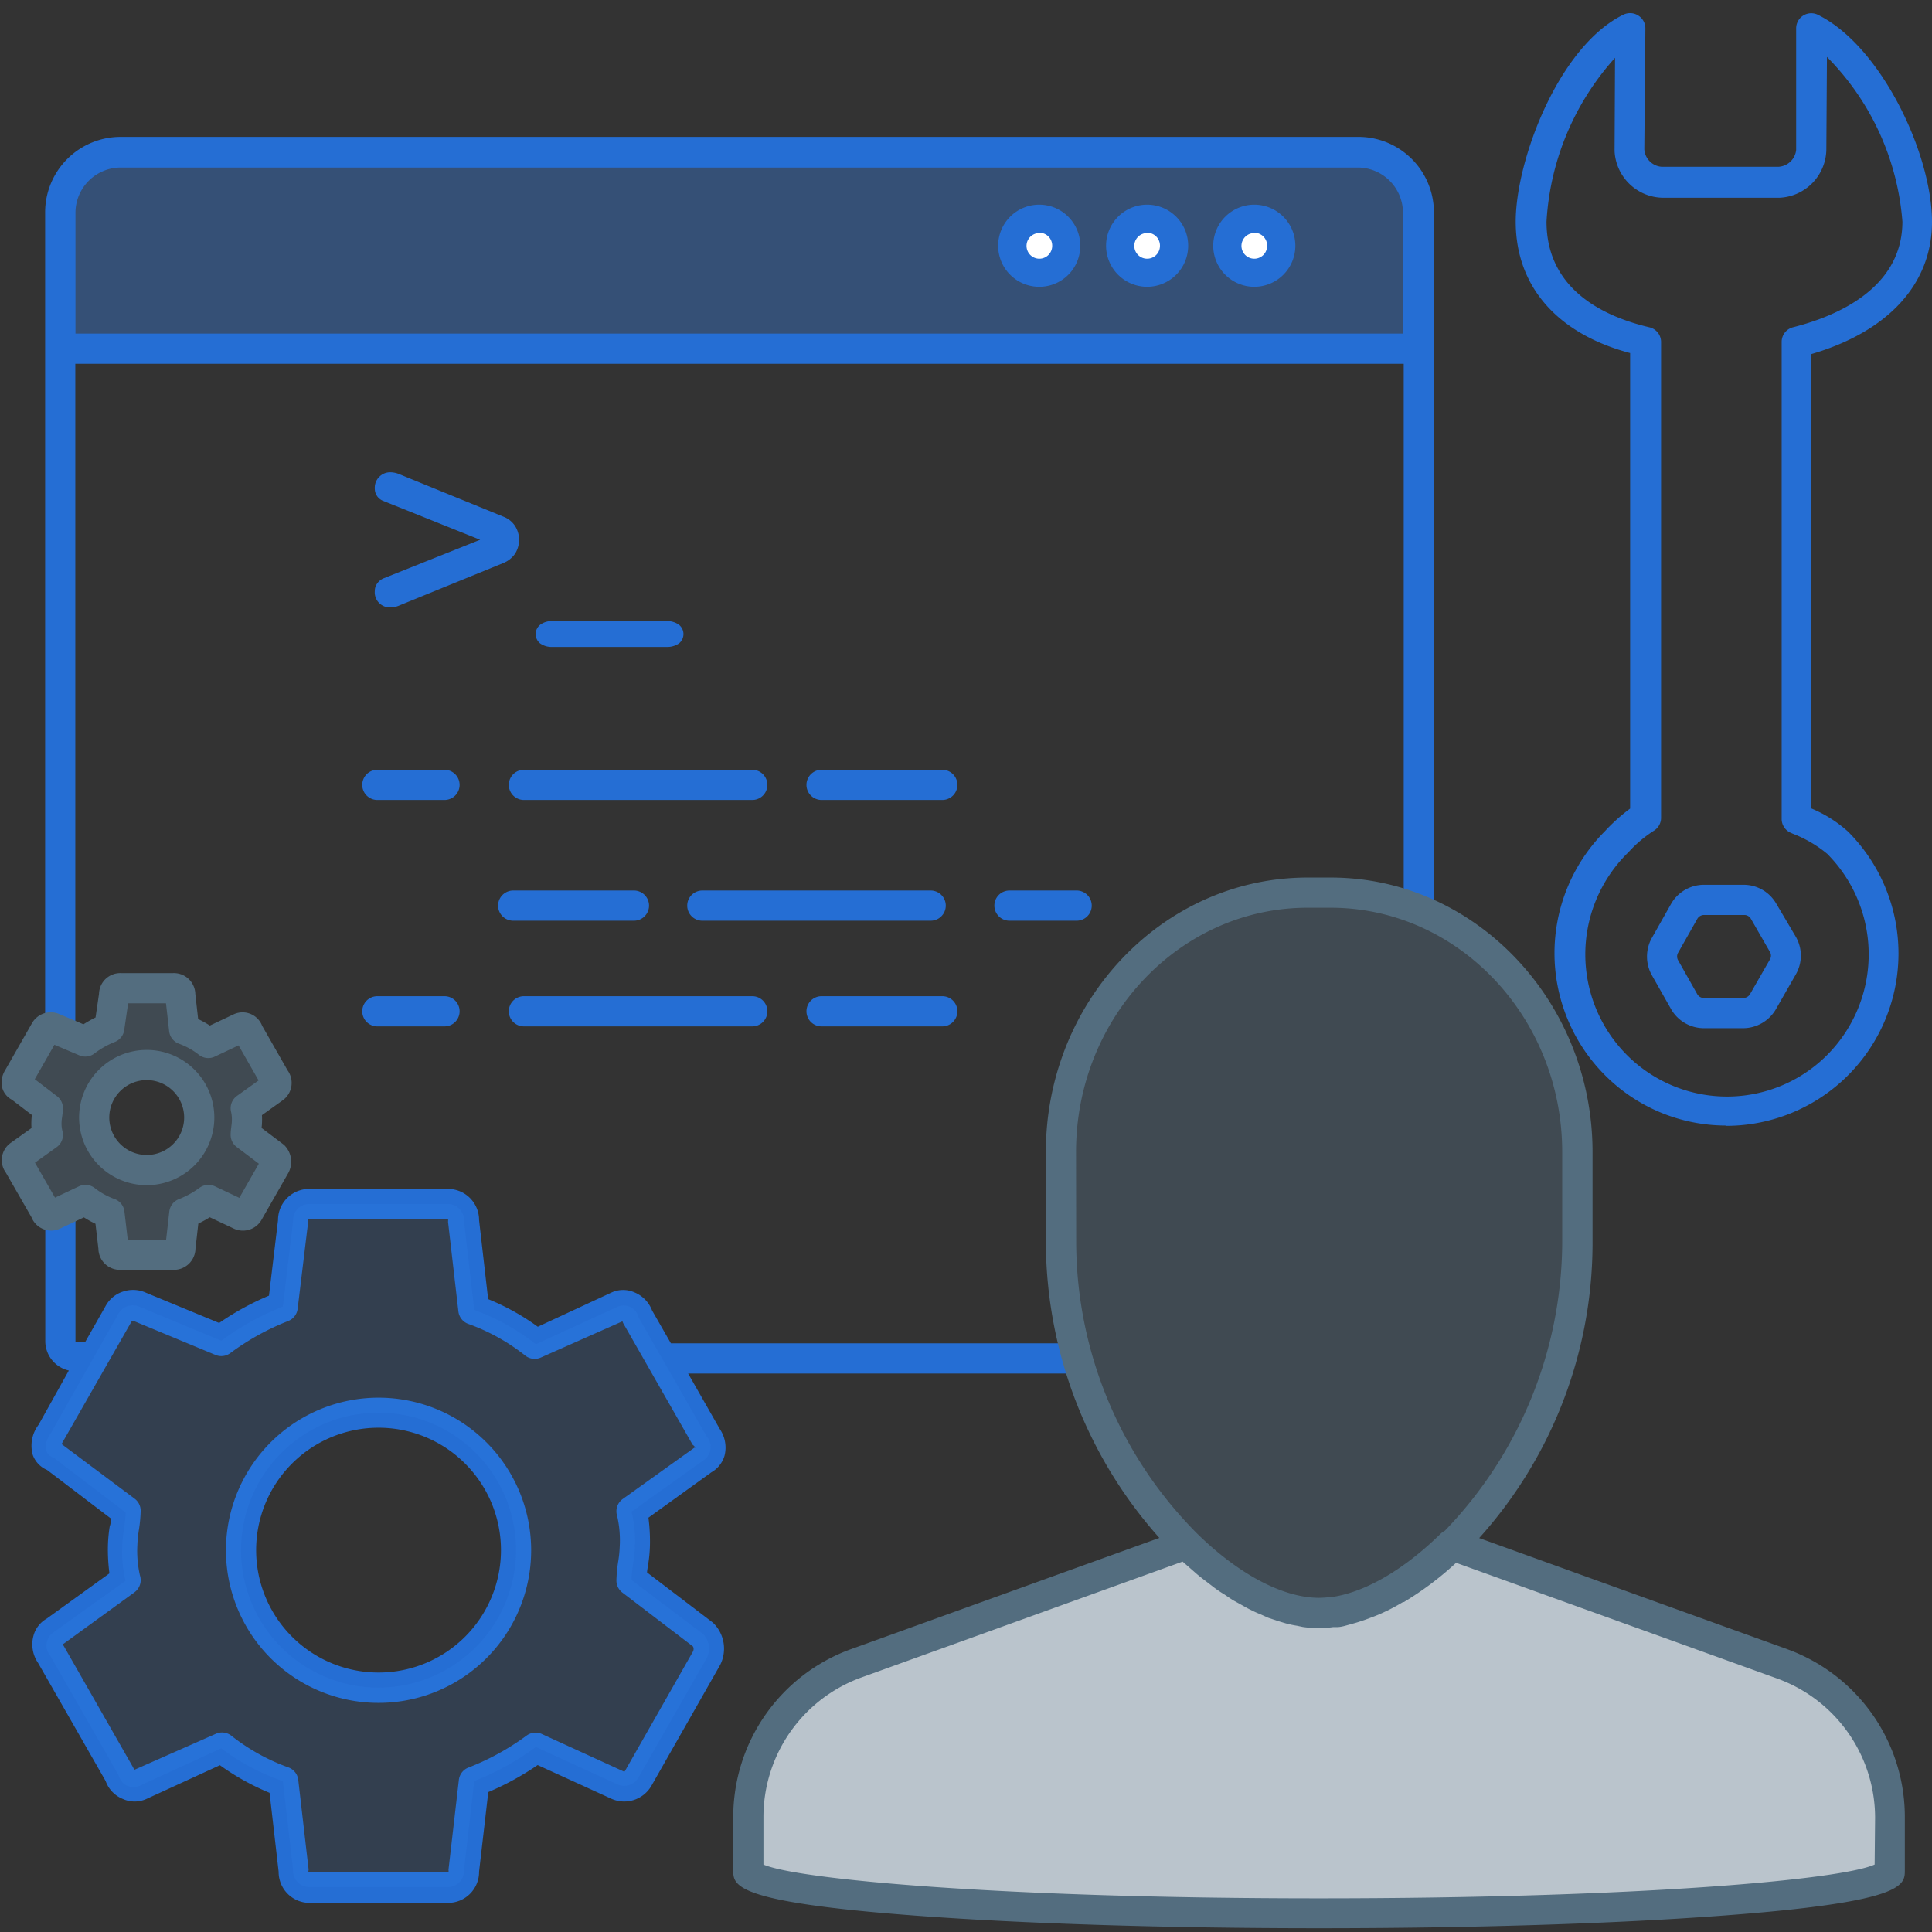 <svg id="Warstwa_2" data-name="Warstwa 2" xmlns="http://www.w3.org/2000/svg" viewBox="0 0 128 128"><rect x="0" y="0" width="128" height="128" fill="#333333" stroke="none"/><defs><style>.cls-1{fill:#256ed4;}.cls-2,.cls-7{fill:#3a87f2;}.cls-2{opacity:0.35;}.cls-3{fill:#fff;}.cls-4,.cls-5{fill:#536d7f;}.cls-4{opacity:0.4;}.cls-6{fill:none;stroke:#536d7f;stroke-linecap:round;stroke-linejoin:round;stroke-width:2px;}.cls-7{opacity:0.15;}</style></defs><path class="cls-1" d="M71.33,89H44.45L43.2,86.82a2.1,2.1,0,0,0-1.15-1.19,1.85,1.85,0,0,0-1.53,0L35.63,87.9a15.5,15.5,0,0,0-3.29-1.83l-.6-5.23a2.06,2.06,0,0,0-2.13-2.07H20.55a2.06,2.06,0,0,0-2.13,2.07l-.6,5a18,18,0,0,0-3.3,1.81l-4.84-2a2.07,2.07,0,0,0-1.53-.08A2,2,0,0,0,7,86.52L5.65,88.9a.7.7,0,0,0-.14,0H5V80.48a1,1,0,0,0-2,0v8.38A2,2,0,0,0,4.56,90.8l-2,3.59a2.28,2.28,0,0,0-.39,2,1.72,1.72,0,0,0,.95,1l4.22,3.21c0,.17,0,.35-.07.52a9.53,9.53,0,0,0-.12,1.28,12.11,12.11,0,0,0,.1,1.84l-4.16,3a1.86,1.86,0,0,0-.88,1.16,2.18,2.18,0,0,0,.31,1.77L7,118a2,2,0,0,0,1.15,1.19,1.88,1.88,0,0,0,1.54,0l4.88-2.24a16.21,16.21,0,0,0,3.29,1.83l.6,5.23a2.05,2.05,0,0,0,2.13,2.06h9.06A2.05,2.05,0,0,0,31.74,124l.61-5.27a18.65,18.65,0,0,0,3.27-1.79l4.86,2.22a2.08,2.08,0,0,0,2.68-.85l4.55-8a2.39,2.39,0,0,0-.41-2.74l-.1-.09-4.33-3.3c0-.16.05-.34.07-.52a9.24,9.24,0,0,0,.12-1.27,12,12,0,0,0-.1-1.84l4.16-3A1.88,1.88,0,0,0,48,96.45a2.18,2.18,0,0,0-.31-1.77L45.59,91H71.33a1,1,0,0,0,0-2ZM46.07,95.91l-.06,0-4.75,3.4a1,1,0,0,0-.37,1.13,7.31,7.31,0,0,1,.17,2,8.08,8.08,0,0,1-.1,1,9.24,9.24,0,0,0-.12,1.27,1,1,0,0,0,.39.8l4.68,3.57a.36.36,0,0,1,0,.34l-4.52,7.94-.08,0-5.44-2.49a1,1,0,0,0-1,.13A16.71,16.71,0,0,1,31,117.12a1,1,0,0,0-.6.81l-.68,5.89a.37.37,0,0,0,0,.11c0,.07,0,.11,0,.11s0,0-.11,0H20.44a.22.22,0,0,1,0-.12.37.37,0,0,0,0-.11l-.68-5.89a1,1,0,0,0-.67-.83,13.45,13.45,0,0,1-3.77-2.1,1,1,0,0,0-1-.13l-5.43,2.4a1.42,1.42,0,0,0-.08-.18l-4.57-8a.38.38,0,0,1-.07-.18l.05,0L8.9,105.5a1,1,0,0,0,.37-1.13,7.31,7.31,0,0,1-.17-2,7.89,7.89,0,0,1,.1-1,9.53,9.53,0,0,0,.12-1.28,1,1,0,0,0-.39-.79L4.17,95.74l-.09-.07.13-.23,4.53-7.93s.07,0,.1,0l5.44,2.26a1,1,0,0,0,1-.14,16.71,16.71,0,0,1,3.84-2.12,1,1,0,0,0,.6-.8L20.41,81a.37.37,0,0,0,0-.11c0-.08,0-.11,0-.12a.27.27,0,0,1,.11,0h9.06a.27.27,0,0,1,.11,0s0,0,0,.12a.45.45,0,0,0,0,.11l.68,5.89a1,1,0,0,0,.68.83,13.29,13.29,0,0,1,3.76,2.1,1,1,0,0,0,1,.13l5.43-2.41a.75.75,0,0,0,.08.18l4.57,8A.62.62,0,0,1,46.07,95.91Z"/><path class="cls-1" d="M25.08,92.6a10.11,10.11,0,1,0,10.11,10.1A10.11,10.11,0,0,0,25.08,92.6Zm0,18.21a8.11,8.11,0,1,1,8.11-8.11A8.11,8.11,0,0,1,25.08,110.81Z"/><path class="cls-1" d="M114.38,74.57a11.33,11.33,0,0,1-8.06-3.35,11.44,11.44,0,0,1,0-16.14l.13-.14A12.13,12.13,0,0,1,108,53.57l0-30.18c-4.83-1.28-7.58-4.42-7.58-8.71,0-4.06,2.84-11.6,7.12-13.7a1,1,0,0,1,1,.05,1,1,0,0,1,.47.86l-.07,8a1.24,1.24,0,0,0,1.16,1.16h7.72A1.25,1.25,0,0,0,119,9.94L119,1.87A1,1,0,0,1,120.48,1c4.17,2.09,7.52,9.2,7.52,13.7,0,4.11-2.9,7.27-8,8.76v30.1a8.43,8.43,0,0,1,2.44,1.54,11.42,11.42,0,0,1-8.06,19.49ZM107,3.83a17.72,17.72,0,0,0-4.54,10.85c0,4.77,4.26,6.4,6.8,7a1,1,0,0,1,.79,1l0,31.51a1,1,0,0,1-.48.85,8.23,8.23,0,0,0-1.65,1.39l-.14.14a9.44,9.44,0,0,0,0,13.32,9.37,9.37,0,0,0,13.28,0,9.45,9.45,0,0,0,0-13.32,8.18,8.18,0,0,0-2.27-1.33l-.16-.07a1,1,0,0,1-.59-.91V22.68a1,1,0,0,1,.76-1c2.7-.68,7.24-2.49,7.24-7a17.39,17.39,0,0,0-5-10.91L121,9.94a3.25,3.25,0,0,1-3.09,3.16h-7.78a3.25,3.25,0,0,1-3.16-3.1Z"/><path class="cls-1" d="M115.5,68.12h-2.61a2.51,2.51,0,0,1-2.18-1.27l-1.27-2.24a2.53,2.53,0,0,1,0-2.47l1.27-2.25a2.51,2.51,0,0,1,2.18-1.27h2.63a2.49,2.49,0,0,1,2.15,1.23l1.3,2.2a2.5,2.5,0,0,1,0,2.52l-1.31,2.29A2.52,2.52,0,0,1,115.5,68.12Zm-2.61-7.5a.51.51,0,0,0-.44.26l-1.27,2.24a.5.5,0,0,0,0,.5l1.27,2.25a.51.51,0,0,0,.44.25h2.61a.52.52,0,0,0,.44-.25l1.32-2.3h0a.49.49,0,0,0,0-.51L116,60.87a.5.5,0,0,0-.43-.25Z"/><path class="cls-2" d="M6.17,9.75H91.9a1.64,1.64,0,0,1,1.64,1.64V22.89a.41.41,0,0,1-.41.41H4.94a.41.41,0,0,1-.41-.41V11.4A1.64,1.64,0,0,1,6.17,9.75Z"/><path class="cls-1" d="M89.88,9.07H8.06a5,5,0,0,0-5.07,5V67.93a1,1,0,0,0,2,0V24.1H93V60.15a1,1,0,0,0,2,0V14.07A5,5,0,0,0,89.88,9.07ZM5,22.1v-8a3,3,0,0,1,3.07-3H89.88a3,3,0,0,1,3.07,3v8Z"/><circle class="cls-3" cx="68.86" cy="16.27" r="1.78"/><circle class="cls-3" cx="75.98" cy="16.27" r="1.78"/><circle class="cls-3" cx="83.1" cy="16.27" r="1.78"/><path class="cls-1" d="M68.86,19a2.72,2.72,0,1,1,2.71-2.71A2.71,2.71,0,0,1,68.86,19Zm0-3.56a.85.85,0,1,0,.85.85A.85.85,0,0,0,68.86,15.42Z"/><path class="cls-1" d="M76,19a2.72,2.72,0,1,1,2.72-2.71A2.72,2.72,0,0,1,76,19Zm0-3.56a.85.85,0,1,0,.85.85A.85.85,0,0,0,76,15.42Z"/><path class="cls-1" d="M83.1,19a2.72,2.72,0,1,1,2.72-2.71A2.72,2.72,0,0,1,83.1,19Zm0-3.56a.85.85,0,1,0,.85.85A.85.85,0,0,0,83.1,15.42Z"/><path class="cls-1" d="M34.12,34.84a1.72,1.72,0,0,1,0,1.85,1.74,1.74,0,0,1-.77.61l-6.91,2.82a1.48,1.48,0,0,1-.55.12,1,1,0,0,1-1.06-1.08.86.86,0,0,1,.15-.49,1,1,0,0,1,.42-.35l6.41-2.56L25.4,33.19a.87.87,0,0,1-.57-.84,1,1,0,0,1,.3-.76,1,1,0,0,1,.74-.3,1.54,1.54,0,0,1,.57.12l6.91,2.82A1.61,1.61,0,0,1,34.12,34.84Z"/><path class="cls-1" d="M35.79,42.63a.79.79,0,0,1,0-1.24,1.26,1.26,0,0,1,.81-.24h7.56a1.31,1.31,0,0,1,.82.24.79.79,0,0,1,0,1.24,1.37,1.37,0,0,1-.82.23H36.6A1.32,1.32,0,0,1,35.79,42.63Z"/><path class="cls-1" d="M29.49,53H25a1,1,0,1,1,0-2h4.45a1,1,0,0,1,0,2Z"/><path class="cls-1" d="M62.43,53h-8a1,1,0,0,1,0-2h8a1,1,0,1,1,0,2Z"/><path class="cls-1" d="M49.84,53H34.71a1,1,0,0,1,0-2H49.84a1,1,0,0,1,0,2Z"/><path class="cls-1" d="M29.49,68H25a1,1,0,1,1,0-2h4.45a1,1,0,0,1,0,2Z"/><path class="cls-1" d="M62.43,68h-8a1,1,0,0,1,0-2h8a1,1,0,1,1,0,2Z"/><path class="cls-1" d="M49.84,68H34.71a1,1,0,0,1,0-2H49.84a1,1,0,0,1,0,2Z"/><path class="cls-1" d="M71.33,61H66.88a1,1,0,0,1,0-2h4.45a1,1,0,0,1,0,2Z"/><path class="cls-1" d="M42,61h-8a1,1,0,0,1,0-2h8a1,1,0,0,1,0,2Z"/><path class="cls-1" d="M61.66,61H46.53a1,1,0,0,1,0-2H61.66a1,1,0,0,1,0,2Z"/><path class="cls-3" d="M125.2,120.36a10.79,10.79,0,0,0-7.14-10.16l-21.89-7.89c-2.91,2.86-6.11,4.56-8.78,4.56s-5.86-1.68-8.77-4.54l0,0L56.72,110.2a10.8,10.8,0,0,0-7.14,10.16v3.55h0s0,0,0,0c0,1.57,16.93,2.84,37.81,2.84s37.81-1.27,37.81-2.84c0,0,0,0,0,0h0Z"/><path class="cls-4" d="M125.2,120.36a10.79,10.79,0,0,0-7.14-10.16l-21.88-7.89a28.58,28.58,0,0,0,8.32-19.9V76.33c0-9.45-7.36-17.19-16.34-17.19H86.63c-9,0-16.34,7.74-16.34,17.19v6.08a28.63,28.63,0,0,0,8.3,19.9L56.72,110.2a10.8,10.8,0,0,0-7.14,10.16v3.55h0s0,0,0,0c0,1.57,16.93,2.84,37.81,2.84s37.81-1.27,37.81-2.84c0,0,0,0,0,0h0ZM89.49,106.55h0Zm-1,.22-.18,0Z"/><path class="cls-5" d="M118.4,109.26,98,101.9a29.23,29.23,0,0,0,7.51-19.49V76.33c0-10-7.78-18.19-17.34-18.19H86.63c-9.56,0-17.34,8.16-17.34,18.19v6.08a29.59,29.59,0,0,0,7.52,19.48l-20.43,7.37a11.83,11.83,0,0,0-7.8,11.1v3.55h0c0,1,0,2.1,12,3,7.17.54,16.69.84,26.81.84s19.65-.3,26.81-.84c12-.9,12-2,12-3h0v-3.55A11.82,11.82,0,0,0,118.4,109.26ZM71.29,76.33c0-8.93,6.88-16.19,15.34-16.19h1.53c8.45,0,15.34,7.26,15.34,16.19v6.08a27.67,27.67,0,0,1-7.77,19,1.51,1.51,0,0,0-.26.18c-2.41,2.37-4.94,3.85-7.12,4.2h-.09a6.64,6.64,0,0,1-.87.07c-2.38,0-5.32-1.55-8.09-4.27h0a27.44,27.44,0,0,1-8-19.19Zm52.91,47.2c-2.19,1-15.58,2.24-36.81,2.24s-34.62-1.27-36.81-2.24v-3.17a9.84,9.84,0,0,1,6.48-9.22l21.29-7.68.39.34.56.49c.2.17.41.33.62.49l.56.43q.31.23.63.42l.55.37.65.36c.18.1.36.21.54.29a6.42,6.42,0,0,0,.66.3l.51.23.69.23.47.14a6.69,6.69,0,0,0,.75.16l.38.08a8,8,0,0,0,1.08.08,7.56,7.56,0,0,0,.93-.07l.25,0c.31,0,.61-.11.92-.19l.21-.06c.26-.07.52-.16.78-.25l.32-.12a10,10,0,0,0,1-.42l.15-.07c.34-.17.67-.35,1-.55l.06,0a21,21,0,0,0,3.46-2.6l21.28,7.67a9.82,9.82,0,0,1,6.48,9.22Z"/><path class="cls-4" d="M16.28,75.19c0-.27.08-.62.08-.89a3.28,3.28,0,0,0-.08-.88l1.86-1.33a.42.42,0,0,0,.08-.62l-1.77-3.1a.39.39,0,0,0-.53-.27l-2.12,1a5.73,5.73,0,0,0-1.6-.89l-.26-2.3a.42.42,0,0,0-.45-.44H8a.41.41,0,0,0-.44.44L7.24,68.1A6.67,6.67,0,0,0,5.65,69L3.53,68.1a.43.43,0,0,0-.54.18l-1.77,3.1c-.17.26-.17.53.09.62l1.86,1.42c0,.26-.09.62-.09.88a3,3,0,0,0,.09.89L1.31,76.52a.4.4,0,0,0-.09.61L3,80.23a.4.4,0,0,0,.54.27l2.12-1a5.76,5.76,0,0,0,1.59.88l.27,2.3a.42.42,0,0,0,.44.45h3.54a.43.43,0,0,0,.45-.45l.26-2.3a6.93,6.93,0,0,0,1.6-.88l2.12,1a.42.42,0,0,0,.53-.18l1.77-3.1a.55.55,0,0,0-.08-.62ZM9.72,77.52a3.48,3.48,0,1,1,3.48-3.47A3.48,3.48,0,0,1,9.72,77.52Z"/><path class="cls-6" d="M16.28,75.19c0-.27.08-.62.08-.89a3.28,3.28,0,0,0-.08-.88l1.86-1.33a.42.42,0,0,0,.08-.62l-1.77-3.1a.39.39,0,0,0-.53-.27l-2.12,1a5.73,5.73,0,0,0-1.6-.89l-.26-2.3a.42.42,0,0,0-.45-.44H8a.41.41,0,0,0-.44.44L7.24,68.1A6.67,6.67,0,0,0,5.65,69L3.53,68.1a.43.43,0,0,0-.54.18l-1.77,3.1c-.17.26-.17.53.09.62l1.86,1.42c0,.26-.09.62-.09.88a3,3,0,0,0,.09.89L1.31,76.52a.4.4,0,0,0-.09.61L3,80.23a.4.4,0,0,0,.54.27l2.12-1a5.76,5.76,0,0,0,1.59.88l.27,2.3a.42.42,0,0,0,.44.45h3.54a.43.43,0,0,0,.45-.45l.26-2.3a6.93,6.93,0,0,0,1.6-.88l2.12,1a.42.42,0,0,0,.53-.18l1.77-3.1a.55.55,0,0,0-.08-.62ZM9.72,77.52a3.48,3.48,0,1,1,3.48-3.47A3.48,3.48,0,0,1,9.72,77.52Z"/><path class="cls-7" d="M41.84,104.68c0-.68.22-1.58.22-2.26a8,8,0,0,0-.22-2.27l4.75-3.39a1.06,1.06,0,0,0,.23-1.59l-4.53-7.92a1,1,0,0,0-1.36-.68L35.5,89.06a14.62,14.62,0,0,0-4.08-2.27l-.68-5.88a1.07,1.07,0,0,0-1.13-1.14H20.55a1.07,1.07,0,0,0-1.13,1.14l-.68,5.66a17.7,17.7,0,0,0-4.08,2.26L9.23,86.57A1.09,1.09,0,0,0,7.87,87L3.34,95c-.45.67-.45,1.35.23,1.58l4.75,3.62c0,.68-.22,1.59-.22,2.27a7.89,7.89,0,0,0,.22,2.26l-4.75,3.4a1.05,1.05,0,0,0-.23,1.58l4.53,7.93a1,1,0,0,0,1.36.68l5.43-2.49A14.59,14.59,0,0,0,18.74,118l.68,5.89a1.07,1.07,0,0,0,1.13,1.13h9.06a1.07,1.07,0,0,0,1.13-1.13l.68-5.89a17.7,17.7,0,0,0,4.08-2.26l5.43,2.49a1.09,1.09,0,0,0,1.36-.45l4.53-7.93a1.37,1.37,0,0,0-.23-1.58Zm-16.76,7.13a9.11,9.11,0,1,1,9.11-9.11A9.13,9.13,0,0,1,25.08,111.81Z"/></svg>
